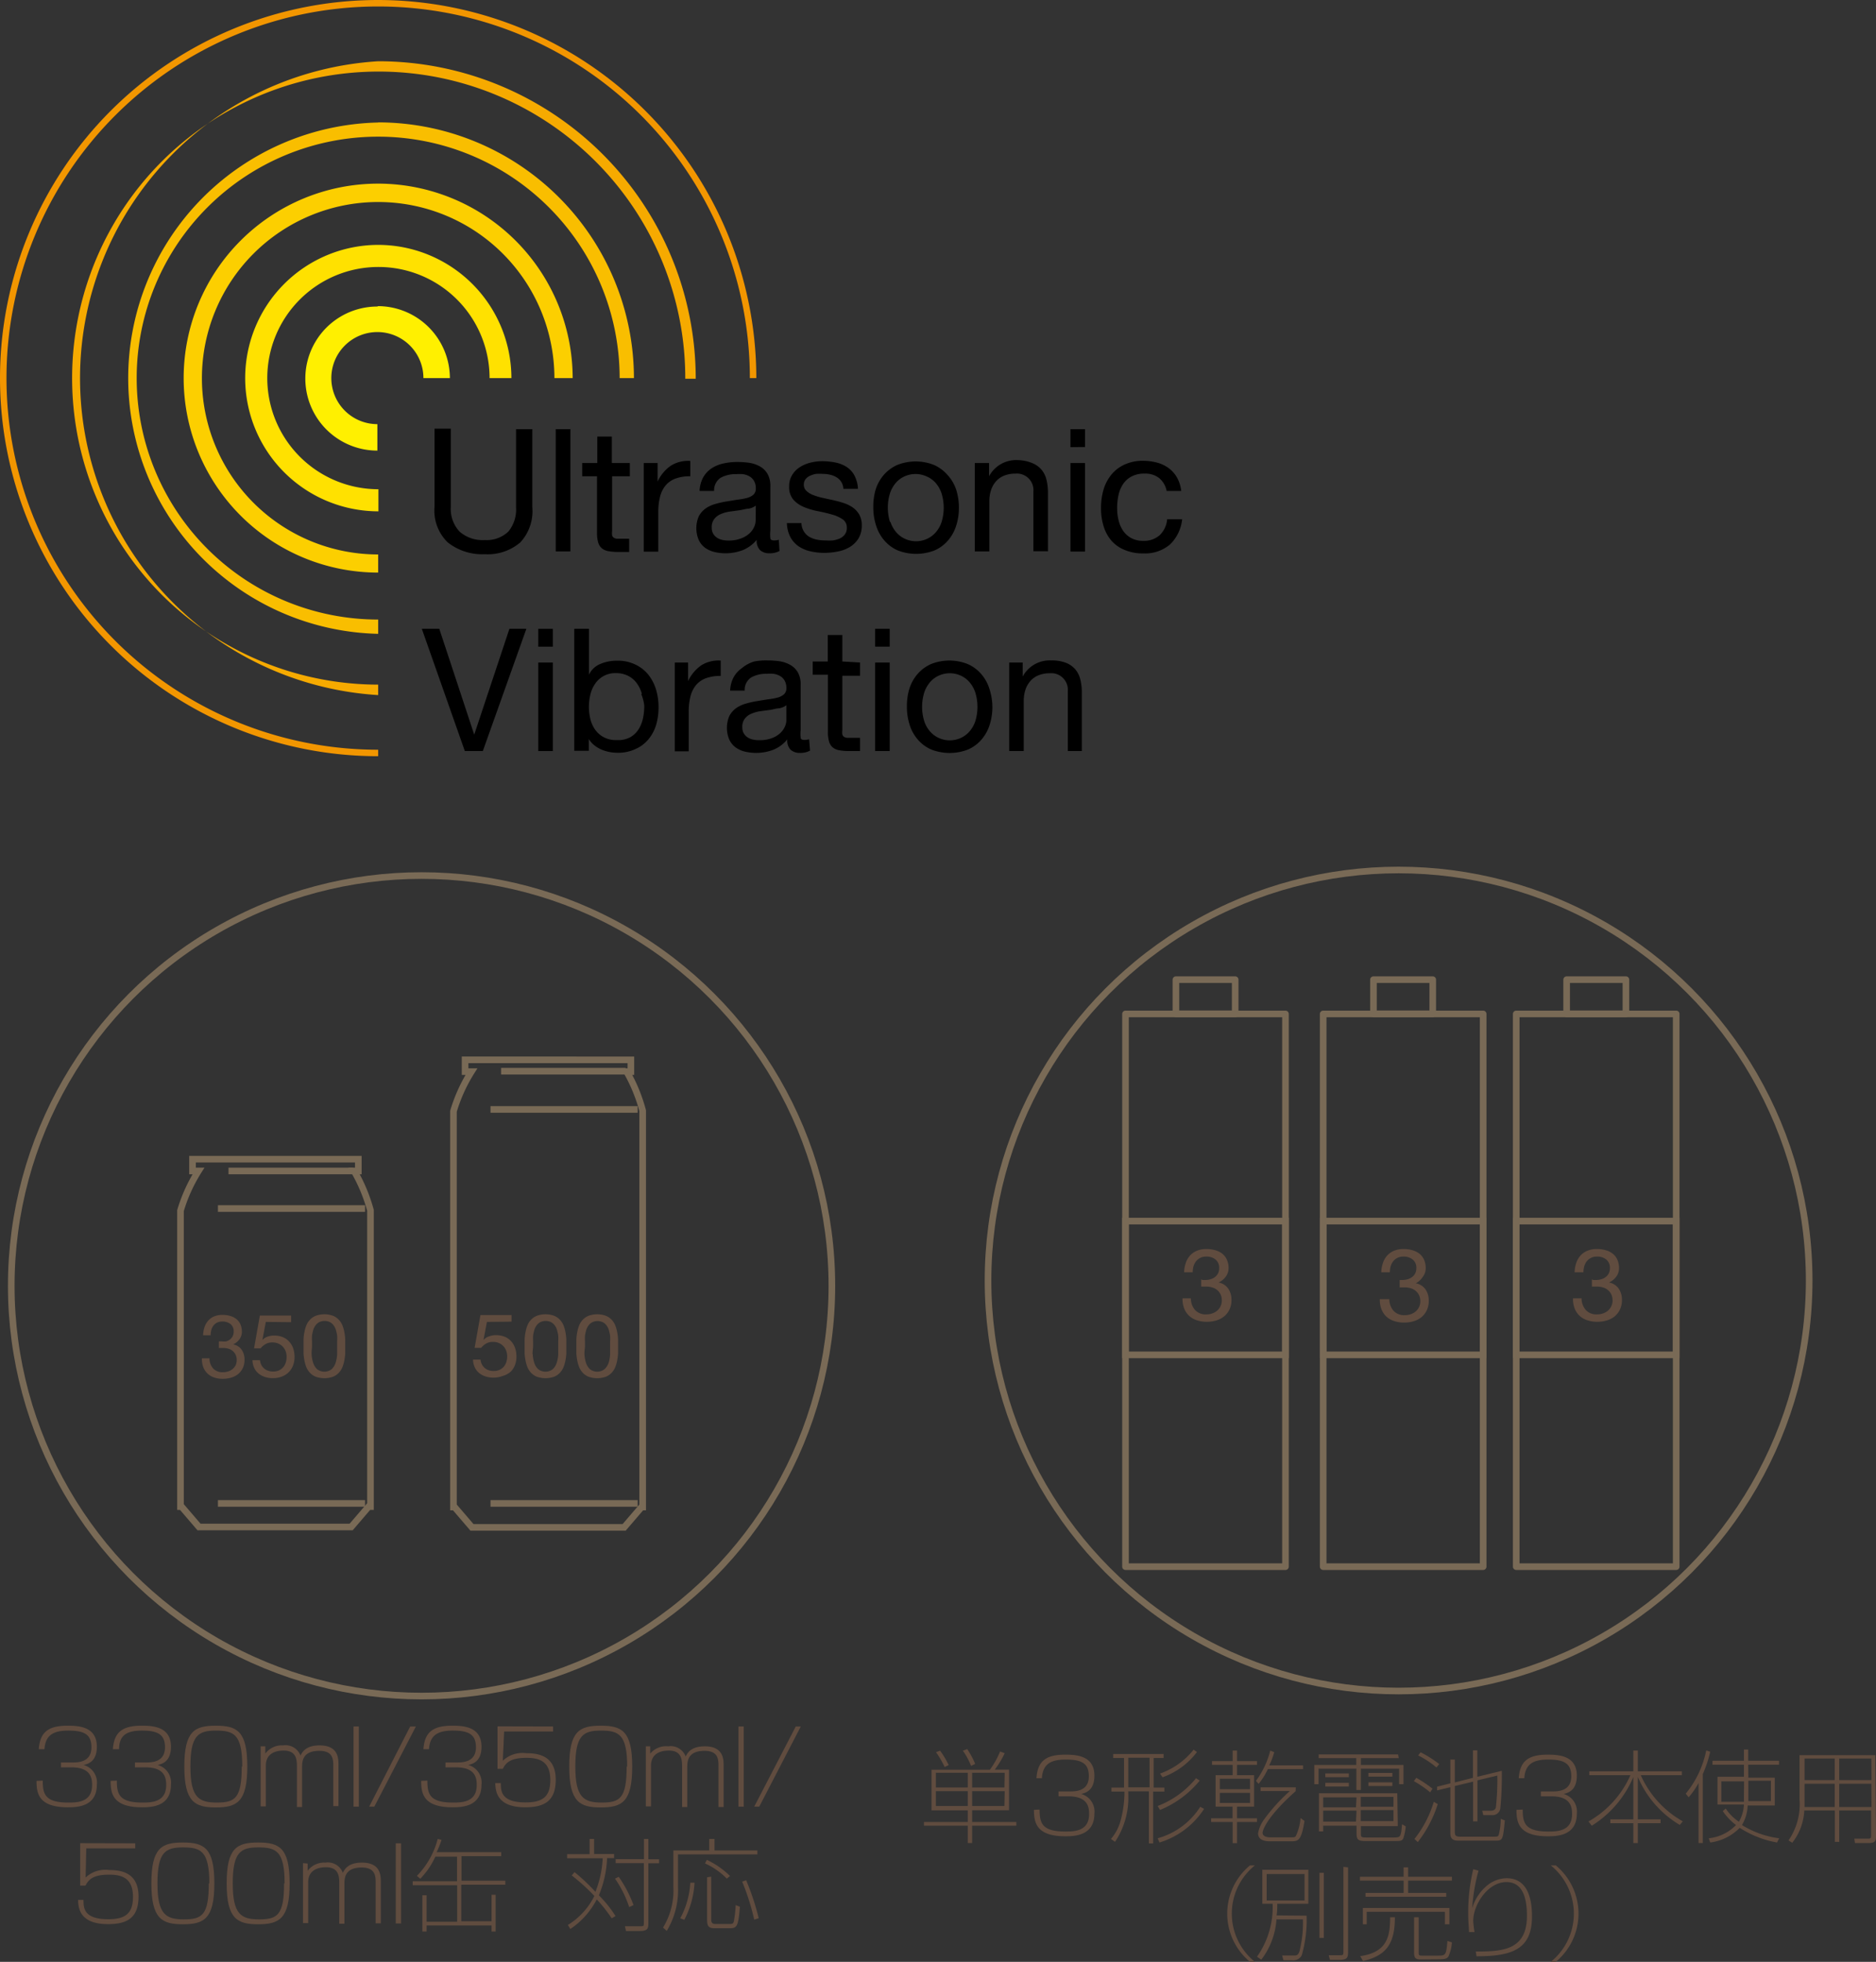 <svg xmlns="http://www.w3.org/2000/svg" viewBox="0 0 141.78 148.29"><rect x="0" y="0" width="141.78" height="148.29" fill="#333333" stroke="none"/><defs><style>.cls-1{fill:#fff000;}.cls-2{fill:#ffe100;}.cls-3{fill:#fccf00;}.cls-4{fill:#f9be00;}.cls-5{fill:#f6aa00;}.cls-6{fill:#f29600;}.cls-7,.cls-9{fill:none;stroke:#796a56;stroke-width:0.5px;}.cls-7{stroke-miterlimit:10;}.cls-8{fill:#604c3f;}.cls-9{stroke-linejoin:round;}</style></defs><title>アセット 1</title><g id="レイヤー_2" data-name="レイヤー 2"><g id="レイヤー_1-2" data-name="レイヤー 1"><path class="cls-1" d="M28.58,23.14A5.45,5.45,0,0,1,34,28.58h-2a3.48,3.48,0,1,0-3.48,3.48v2a5.44,5.44,0,1,1,0-10.89Z"/><path class="cls-2" d="M28.58,18.51A10.08,10.08,0,0,1,38.65,28.58H37a8.4,8.4,0,1,0-8.4,8.4v1.67a10.07,10.07,0,0,1,0-20.14Z"/><path class="cls-3" d="M28.58,13.88a14.72,14.72,0,0,1,14.7,14.7H41.9A13.32,13.32,0,1,0,28.58,41.91v1.37a14.7,14.7,0,1,1,0-29.4Z"/><path class="cls-4" d="M28.58,9.25A19.35,19.35,0,0,1,47.91,28.58H46.83A18.25,18.25,0,1,0,28.58,46.83v1.08a19.33,19.33,0,0,1,0-38.65Z"/><path class="cls-5" d="M28.58,4.63a24,24,0,0,1,24,24h-.79A23.17,23.17,0,1,0,28.58,51.75v.79a24,24,0,0,1,0-47.91Z"/><path class="cls-6" d="M28.58,0A28.61,28.61,0,0,1,57.16,28.58h-.49A28.09,28.09,0,1,0,28.58,56.67v.49A28.58,28.58,0,0,1,28.58,0Z"/><path d="M39.32,41a3.78,3.78,0,0,1-2.69.89A4.19,4.19,0,0,1,33.84,41a3.34,3.34,0,0,1-1-2.7v-5.9h1.23v5.9a2.51,2.51,0,0,0,.66,1.88,2.62,2.62,0,0,0,1.9.64,2.37,2.37,0,0,0,1.79-.64A2.62,2.62,0,0,0,39,38.34v-5.9h1.23v5.9A3.47,3.47,0,0,1,39.32,41Z"/><path d="M43.11,32.44v9.24H42V32.44Z"/><path d="M47.6,35v1H46.26v4.15a1.18,1.18,0,0,0,0,.31.31.31,0,0,0,.12.18.52.52,0,0,0,.25.08l.42,0h.5v1h-.84a3.91,3.91,0,0,1-.73-.06,1.07,1.07,0,0,1-.49-.21.92.92,0,0,1-.28-.44,2.54,2.54,0,0,1-.09-.75V36H44V35h1.14V33h1.1v2Z"/><path d="M49.7,35V36.4h0a3,3,0,0,1,1-1.2,2.46,2.46,0,0,1,1.47-.36V36a3.1,3.1,0,0,0-1.13.18,1.76,1.76,0,0,0-.75.53,2.18,2.18,0,0,0-.41.85,4.58,4.58,0,0,0-.13,1.14v3h-1.1V35Z"/><path d="M58.91,41.65a1.57,1.57,0,0,1-.79.17,1,1,0,0,1-.68-.24,1,1,0,0,1-.25-.78,2.64,2.64,0,0,1-1.05.78,3.66,3.66,0,0,1-2.16.14,2,2,0,0,1-.7-.32,1.55,1.55,0,0,1-.47-.58,2.27,2.27,0,0,1,0-1.79,1.7,1.7,0,0,1,.51-.59,2.37,2.37,0,0,1,.72-.34q.41-.12.83-.19t.86-.14a4.69,4.69,0,0,0,.72-.13,1.19,1.19,0,0,0,.49-.25.6.6,0,0,0,.18-.47,1.1,1.1,0,0,0-.14-.58.94.94,0,0,0-.35-.34,1.43,1.43,0,0,0-.48-.16,3.64,3.64,0,0,0-.52,0,2.32,2.32,0,0,0-1.16.27,1.12,1.12,0,0,0-.5,1h-1.1a2.37,2.37,0,0,1,.26-1,2,2,0,0,1,.62-.69,2.6,2.6,0,0,1,.89-.38,4.65,4.65,0,0,1,1.07-.12,6.3,6.3,0,0,1,.9.06,2.39,2.39,0,0,1,.81.27,1.55,1.55,0,0,1,.58.56,1.8,1.8,0,0,1,.22.94V40.1a2.54,2.54,0,0,0,0,.57q0,.18.3.18a1.35,1.35,0,0,0,.34-.05Zm-1.79-3.43a1.37,1.37,0,0,1-.54.23c-.22,0-.46.09-.7.12l-.74.1a2.67,2.67,0,0,0-.67.19,1.21,1.21,0,0,0-.49.37,1,1,0,0,0-.19.65.89.89,0,0,0,.11.46.91.91,0,0,0,.28.3,1.17,1.17,0,0,0,.41.17,2.2,2.2,0,0,0,.49.05A2.61,2.61,0,0,0,56,40.7a1.94,1.94,0,0,0,.63-.37,1.48,1.48,0,0,0,.36-.49,1.23,1.23,0,0,0,.12-.49Z"/><path d="M60.76,40.18a1.17,1.17,0,0,0,.41.4,1.81,1.81,0,0,0,.57.21,3.29,3.29,0,0,0,.65.06,4.07,4.07,0,0,0,.54,0,2,2,0,0,0,.52-.14,1,1,0,0,0,.39-.3.81.81,0,0,0,.16-.51.74.74,0,0,0-.32-.65,2.78,2.78,0,0,0-.81-.36q-.48-.14-1.05-.25a5.41,5.41,0,0,1-1.05-.31,2.18,2.18,0,0,1-.81-.56,1.46,1.46,0,0,1-.32-1,1.61,1.61,0,0,1,.23-.87,1.84,1.84,0,0,1,.58-.59,2.69,2.69,0,0,1,.8-.34,3.76,3.76,0,0,1,.89-.11,5.27,5.27,0,0,1,1,.1,2.44,2.44,0,0,1,.85.34,1.74,1.74,0,0,1,.59.65,2.46,2.46,0,0,1,.26,1h-1.1a1.12,1.12,0,0,0-.17-.54,1.1,1.1,0,0,0-.36-.34,1.65,1.65,0,0,0-.49-.19,2.48,2.48,0,0,0-.54-.06,3.3,3.3,0,0,0-.5,0,1.71,1.71,0,0,0-.46.14.93.93,0,0,0-.34.26.65.65,0,0,0-.13.42.62.62,0,0,0,.2.47,1.61,1.61,0,0,0,.51.31,4.46,4.46,0,0,0,.7.21l.78.17q.41.09.81.22a2.64,2.64,0,0,1,.7.34,1.68,1.68,0,0,1,.49.54,1.58,1.58,0,0,1,.19.8,1.86,1.86,0,0,1-.25,1,2,2,0,0,1-.66.65,2.77,2.77,0,0,1-.92.34,5.43,5.43,0,0,1-1,.1,4.67,4.67,0,0,1-1.06-.12,2.59,2.59,0,0,1-.89-.38,2,2,0,0,1-.62-.7,2.43,2.43,0,0,1-.26-1.05h1.1A1.24,1.24,0,0,0,60.76,40.18Z"/><path d="M66.18,37a3.11,3.11,0,0,1,.62-1.11,2.92,2.92,0,0,1,1-.74,3.75,3.75,0,0,1,2.8,0,2.93,2.93,0,0,1,1,.74A3.11,3.11,0,0,1,72.26,37a4.47,4.47,0,0,1,.21,1.38,4.41,4.41,0,0,1-.21,1.37,3.13,3.13,0,0,1-.62,1.11,2.85,2.85,0,0,1-1,.74,3.83,3.83,0,0,1-2.8,0,2.84,2.84,0,0,1-1-.74,3.13,3.13,0,0,1-.62-1.11A4.39,4.39,0,0,1,66,38.34,4.45,4.45,0,0,1,66.18,37Zm1.12,2.46a2.24,2.24,0,0,0,.45.79,1.92,1.92,0,0,0,.67.49,2,2,0,0,0,1.62,0,1.93,1.93,0,0,0,.67-.49,2.25,2.25,0,0,0,.45-.79,3.68,3.68,0,0,0,0-2.16,2.34,2.34,0,0,0-.45-.8A1.92,1.92,0,0,0,70,36a2,2,0,0,0-1.62,0,1.9,1.9,0,0,0-.67.49,2.33,2.33,0,0,0-.45.8,3.68,3.68,0,0,0,0,2.16Z"/><path d="M74.75,35V36h0a2.31,2.31,0,0,1,2.17-1.22A2.89,2.89,0,0,1,78,35a1.8,1.8,0,0,1,.71.5,1.88,1.88,0,0,1,.38.77,4.16,4.16,0,0,1,.11,1v4.4h-1.1V37.15a1.25,1.25,0,0,0-1.36-1.35,2.24,2.24,0,0,0-.87.16,1.62,1.62,0,0,0-.61.44,1.89,1.89,0,0,0-.37.67,2.71,2.71,0,0,0-.12.83v3.78h-1.1V35Z"/><path d="M82,35v6.69h-1.1V35Zm-1.1-1.2V32.44H82v1.35Z"/><path d="M87.62,36.15a1.67,1.67,0,0,0-1.11-.35,2,2,0,0,0-1,.22,1.77,1.77,0,0,0-.64.58,2.45,2.45,0,0,0-.34.83,4.54,4.54,0,0,0-.1,1,3.72,3.72,0,0,0,.11.91,2.43,2.43,0,0,0,.34.78,1.74,1.74,0,0,0,.61.55,1.82,1.82,0,0,0,.89.21,1.8,1.8,0,0,0,1.27-.43,1.93,1.93,0,0,0,.56-1.2h1.13a3.08,3.08,0,0,1-.92,1.91,2.91,2.91,0,0,1-2,.67A3.48,3.48,0,0,1,85,41.57a2.62,2.62,0,0,1-1-.7,3,3,0,0,1-.59-1.08,4.5,4.5,0,0,1-.2-1.38,4.91,4.91,0,0,1,.19-1.4A3.25,3.25,0,0,1,84,35.87a2.77,2.77,0,0,1,1-.76,3.23,3.23,0,0,1,1.38-.28,4.05,4.05,0,0,1,1.07.14,2.6,2.6,0,0,1,.88.42,2.29,2.29,0,0,1,.63.72,2.64,2.64,0,0,1,.31,1H88.17A1.68,1.68,0,0,0,87.62,36.15Z"/><path d="M35.13,56.77l-3.25-9.24H33.2l2.64,8h0l2.66-8h1.28l-3.29,9.24Z"/><path d="M41.78,50.08v6.69h-1.1V50.08Zm-1.1-1.2V47.53h1.1v1.35Z"/><path d="M44.51,47.53V51h0a1.64,1.64,0,0,1,.85-.81,3.18,3.18,0,0,1,1.28-.25,3,3,0,0,1,1.35.28A2.77,2.77,0,0,1,49,51a3.4,3.4,0,0,1,.58,1.12,4.57,4.57,0,0,1,.19,1.35,4.73,4.73,0,0,1-.19,1.35A3.17,3.17,0,0,1,49,55.89a2.67,2.67,0,0,1-1,.74,3.11,3.11,0,0,1-1.34.27,3.33,3.33,0,0,1-.55-.05,3,3,0,0,1-.6-.17,2.29,2.29,0,0,1-.56-.32,1.76,1.76,0,0,1-.45-.5h0v.89h-1.1V47.53Zm4,4.92a2.48,2.48,0,0,0-.38-.8,1.84,1.84,0,0,0-.65-.56,2,2,0,0,0-.92-.21,1.82,1.82,0,0,0-1.58.8,2.4,2.4,0,0,0-.36.81,3.92,3.92,0,0,0,0,1.87,2.37,2.37,0,0,0,.37.81,1.88,1.88,0,0,0,.65.56,2,2,0,0,0,1,.21,1.88,1.88,0,0,0,1-.22,1.77,1.77,0,0,0,.61-.58,2.54,2.54,0,0,0,.34-.83,4.39,4.39,0,0,0,.1-1A3.43,3.43,0,0,0,48.46,52.45Z"/><path d="M52,50.08v1.41h0a3,3,0,0,1,1-1.2,2.46,2.46,0,0,1,1.47-.36v1.16a3.11,3.11,0,0,0-1.13.18,1.76,1.76,0,0,0-.75.53,2.18,2.18,0,0,0-.41.85,4.58,4.58,0,0,0-.13,1.14v3H51V50.08Z"/><path d="M61.22,56.74a1.57,1.57,0,0,1-.79.17,1,1,0,0,1-.68-.24,1,1,0,0,1-.25-.78,2.64,2.64,0,0,1-1.05.78,3.66,3.66,0,0,1-2.16.14,2,2,0,0,1-.7-.32,1.55,1.55,0,0,1-.47-.58,2.27,2.27,0,0,1,0-1.79,1.7,1.7,0,0,1,.51-.59,2.37,2.37,0,0,1,.72-.34q.41-.12.83-.19t.86-.14a4.69,4.69,0,0,0,.72-.13,1.19,1.19,0,0,0,.49-.25.6.6,0,0,0,.18-.47,1.1,1.1,0,0,0-.14-.58.94.94,0,0,0-.35-.34,1.43,1.43,0,0,0-.48-.16,3.64,3.64,0,0,0-.52,0,2.32,2.32,0,0,0-1.16.27,1.12,1.12,0,0,0-.5,1h-1.1a2.37,2.37,0,0,1,.26-1,2,2,0,0,1,.62-.69A2.6,2.6,0,0,1,57,50,4.65,4.65,0,0,1,58,49.92a6.32,6.32,0,0,1,.9.06,2.39,2.39,0,0,1,.81.27,1.55,1.55,0,0,1,.58.56,1.8,1.8,0,0,1,.22.94v3.43a2.55,2.55,0,0,0,0,.57q0,.18.3.18a1.35,1.35,0,0,0,.34-.05Zm-1.79-3.43a1.37,1.37,0,0,1-.54.23c-.22,0-.46.09-.7.12l-.74.1a2.67,2.67,0,0,0-.67.19,1.22,1.22,0,0,0-.49.37,1,1,0,0,0-.19.65.89.89,0,0,0,.11.46.9.9,0,0,0,.28.3,1.17,1.17,0,0,0,.41.17,2.2,2.2,0,0,0,.49.05,2.61,2.61,0,0,0,.93-.15,1.94,1.94,0,0,0,.63-.37,1.48,1.48,0,0,0,.36-.49,1.23,1.23,0,0,0,.12-.49Z"/><path d="M65,50.08v1H63.66V55.2a1.18,1.18,0,0,0,0,.31.31.31,0,0,0,.12.18.52.52,0,0,0,.25.08l.42,0H65v1h-.84a3.91,3.91,0,0,1-.73-.06,1.07,1.07,0,0,1-.49-.21.92.92,0,0,1-.28-.44,2.53,2.53,0,0,1-.09-.75V51H61.42v-1h1.14v-2h1.1v2Z"/><path d="M67.24,50.08v6.69h-1.1V50.08Zm-1.1-1.2V47.53h1.1v1.35Z"/><path d="M68.73,52.05a3.11,3.11,0,0,1,.62-1.11,2.92,2.92,0,0,1,1-.74,3.75,3.75,0,0,1,2.8,0,2.93,2.93,0,0,1,1,.74,3.11,3.11,0,0,1,.62,1.11A4.47,4.47,0,0,1,75,53.43a4.41,4.41,0,0,1-.21,1.37,3.13,3.13,0,0,1-.62,1.11,2.85,2.85,0,0,1-1,.74,3.83,3.83,0,0,1-2.8,0,2.84,2.84,0,0,1-1-.74,3.13,3.13,0,0,1-.62-1.11,4.39,4.39,0,0,1-.21-1.37A4.45,4.45,0,0,1,68.73,52.05Zm1.12,2.46a2.24,2.24,0,0,0,.45.79,1.92,1.92,0,0,0,.67.49,2,2,0,0,0,1.62,0,1.93,1.93,0,0,0,.67-.49,2.25,2.25,0,0,0,.45-.79,3.68,3.68,0,0,0,0-2.16,2.34,2.34,0,0,0-.45-.8,1.91,1.91,0,0,0-.67-.49,2,2,0,0,0-1.62,0,1.91,1.91,0,0,0-.67.49,2.33,2.33,0,0,0-.45.8,3.68,3.68,0,0,0,0,2.16Z"/><path d="M77.29,50.08v1.06h0a2.31,2.31,0,0,1,2.17-1.22,2.89,2.89,0,0,1,1.1.18,1.8,1.8,0,0,1,.71.5,1.88,1.88,0,0,1,.38.77,4.16,4.16,0,0,1,.11,1v4.4H80.7V52.24a1.25,1.25,0,0,0-1.36-1.35,2.24,2.24,0,0,0-.87.16,1.62,1.62,0,0,0-.61.44,1.89,1.89,0,0,0-.37.67,2.71,2.71,0,0,0-.12.83v3.78h-1.1V50.08Z"/><circle class="cls-7" cx="31.86" cy="97.19" r="31.01"/><path class="cls-7" d="M26.76,88.51h.32v-.89H14.55v.89H15a12.08,12.08,0,0,0-1.36,3v22.37h.08l1.32,1.54h11.5l1.32-1.54H28V91.49A12.43,12.43,0,0,0,26.76,88.51Z"/><line class="cls-7" x1="26.68" y1="88.51" x2="17.27" y2="88.51"/><line class="cls-7" x1="27.59" y1="113.64" x2="16.47" y2="113.64"/><path class="cls-7" d="M47.36,81h.32v-.89H35.15V81h.48a12.08,12.08,0,0,0-1.36,3v29.91h.08l1.32,1.54h11.5l1.32-1.54h.08V83.95A12.43,12.43,0,0,0,47.36,81Z"/><line class="cls-7" x1="47.28" y1="80.97" x2="37.87" y2="80.97"/><line class="cls-7" x1="48.19" y1="113.64" x2="37.07" y2="113.64"/><path class="cls-8" d="M3.23,134.59c0,1,.16,1.66,1.92,1.66.65,0,1.81,0,1.81-1.32,0-.5-.08-1.34-1.55-1.34H4.61v-.37h.83c.44,0,1.47,0,1.47-1.15,0-1-.59-1.26-1.75-1.26s-1.73.37-1.8,1.41H2.93c.09-1.27.69-1.78,2.18-1.78.87,0,2.21.08,2.21,1.59,0,1.11-.65,1.3-1,1.38a1.38,1.38,0,0,1,1,1.49c0,1.64-1.44,1.71-2.18,1.71-2.24,0-2.38-1.07-2.38-2Z"/><path class="cls-8" d="M8.83,134.59c0,1,.16,1.66,1.92,1.66.65,0,1.81,0,1.81-1.32,0-.5-.08-1.34-1.55-1.34h-.81v-.37H11c.44,0,1.47,0,1.47-1.15,0-1-.59-1.26-1.75-1.26S9,131.18,9,132.22H8.53c.09-1.27.69-1.78,2.18-1.78.87,0,2.21.08,2.21,1.59,0,1.11-.65,1.3-1,1.38a1.38,1.38,0,0,1,1,1.49c0,1.64-1.44,1.71-2.18,1.71-2.24,0-2.38-1.07-2.38-2Z"/><path class="cls-8" d="M16.31,136.62c-1.57,0-2.38-.4-2.38-3.09s.78-3.09,2.38-3.09,2.38.4,2.38,3.09S17.89,136.62,16.31,136.62Zm2-3.09c0-2.47-.66-2.72-2-2.72s-1.92.38-1.92,2.72.63,2.72,2,2.72S18.27,135.93,18.27,133.53Z"/><path class="cls-8" d="M20.05,132l0,.55a1.55,1.55,0,0,1,1.34-.62,1.21,1.21,0,0,1,1.32.77c.15-.31.44-.77,1.45-.77,1.42,0,1.42,1,1.42,1.47v3.12h-.39V133.5c0-.47,0-1.16-1.05-1.16-1.29,0-1.31.81-1.31,1.25v3h-.39v-3c0-.52,0-1.27-1-1.27-.76,0-1.35.32-1.35,1.14v3.08h-.39V132Z"/><path class="cls-8" d="M27.12,130.5v6.06h-.4V130.5Z"/><path class="cls-8" d="M31.43,130.5l-3.14,6.06h-.39L31,130.5Z"/><path class="cls-8" d="M32.3,134.59c0,1,.16,1.66,1.92,1.66.65,0,1.81,0,1.81-1.32,0-.5-.08-1.34-1.55-1.34h-.81v-.37h.83c.44,0,1.47,0,1.47-1.15,0-1-.59-1.26-1.75-1.26s-1.73.37-1.8,1.41H32c.09-1.27.69-1.78,2.18-1.78.87,0,2.21.08,2.21,1.59,0,1.11-.65,1.3-1,1.38a1.38,1.38,0,0,1,1,1.49c0,1.64-1.44,1.71-2.18,1.71-2.24,0-2.38-1.07-2.38-2Z"/><path class="cls-8" d="M41.8,130.5v.38H38.1L38,133.09a2.15,2.15,0,0,1,1.77-.57c.85,0,2.23.15,2.23,2,0,1.55-.78,2.09-2.3,2.09-2.18,0-2.25-1.25-2.27-1.83h.42c0,.58,0,1.46,1.87,1.46,1.32,0,1.87-.46,1.87-1.69,0-1.43-.85-1.68-1.8-1.68-1.18,0-1.55.35-1.79.83h-.4l0-3.21Z"/><path class="cls-8" d="M45.4,136.62c-1.57,0-2.38-.4-2.38-3.09s.78-3.09,2.38-3.09,2.38.4,2.38,3.09S47,136.62,45.4,136.62Zm2-3.09c0-2.47-.66-2.72-2-2.72s-1.92.38-1.92,2.72.63,2.72,2,2.72S47.36,135.93,47.36,133.53Z"/><path class="cls-8" d="M49.14,132l0,.55A1.56,1.56,0,0,1,50.5,132a1.21,1.21,0,0,1,1.32.77c.15-.31.44-.77,1.45-.77,1.42,0,1.42,1,1.42,1.47v3.12h-.39V133.5c0-.47,0-1.16-1.05-1.16-1.29,0-1.31.81-1.31,1.25v3h-.39v-3c0-.52,0-1.27-1-1.27-.76,0-1.35.32-1.35,1.14v3.08h-.39V132Z"/><path class="cls-8" d="M56.21,130.5v6.06h-.4V130.5Z"/><path class="cls-8" d="M60.52,130.5l-3.14,6.06H57l3.14-6.06Z"/><path class="cls-8" d="M10.22,139.33v.38H6.52l-.05,2.21a2.15,2.15,0,0,1,1.77-.57c.85,0,2.23.15,2.23,2,0,1.55-.78,2.09-2.3,2.09-2.18,0-2.25-1.25-2.27-1.83h.41c0,.58,0,1.46,1.87,1.46,1.32,0,1.87-.46,1.87-1.69,0-1.43-.85-1.68-1.8-1.68-1.18,0-1.55.35-1.79.83h-.4l0-3.21Z"/><path class="cls-8" d="M13.82,145.45c-1.57,0-2.38-.4-2.38-3.09s.78-3.09,2.38-3.09,2.38.4,2.38,3.09S15.41,145.45,13.82,145.45Zm2-3.09c0-2.47-.66-2.72-2-2.72s-1.92.38-1.92,2.72.63,2.72,2,2.72S15.78,144.76,15.78,142.36Z"/><path class="cls-8" d="M19.51,145.45c-1.57,0-2.38-.4-2.38-3.09s.78-3.09,2.38-3.09,2.38.4,2.38,3.09S21.09,145.45,19.51,145.45Zm2-3.09c0-2.47-.66-2.72-2-2.72s-1.92.38-1.92,2.72.63,2.72,2,2.72S21.47,144.76,21.47,142.36Z"/><path class="cls-8" d="M23.25,140.86l0,.55a1.55,1.55,0,0,1,1.34-.62,1.21,1.21,0,0,1,1.32.77c.15-.31.44-.77,1.45-.77,1.42,0,1.42,1,1.42,1.47v3.12h-.39v-3.06c0-.47,0-1.16-1.05-1.16-1.29,0-1.31.81-1.31,1.25v3h-.39v-3c0-.52,0-1.27-1-1.27-.76,0-1.35.32-1.35,1.14v3.08h-.39v-4.53Z"/><path class="cls-8" d="M30.31,139.33v6.06h-.4v-6.06Z"/><path class="cls-8" d="M37.88,140v.3h-3v1.86h3.31v.3H34.86v2.76h2.29v-2h.31V146h-.31v-.46H32.24V146h-.32v-2.74h.32v2h2.31v-2.76H31.19v-.3h3.35v-1.86H32.9a5.83,5.83,0,0,1-1.14,1.67l-.25-.22A6.24,6.24,0,0,0,33.08,139l.29.07A7.43,7.43,0,0,1,33,140Z"/><path class="cls-8" d="M46.23,145a11.43,11.43,0,0,0-1.13-1.43,6,6,0,0,1-2,2.24l-.18-.31a5.36,5.36,0,0,0,2-2.19,15,15,0,0,0-1.71-1.55l.21-.25A14.42,14.42,0,0,1,45,143a7.91,7.91,0,0,0,.55-2.54H42.86v-.31h1.7V139h.34v1.14h1.51v.31h-.53a8.1,8.1,0,0,1-.62,2.81,9,9,0,0,1,1.26,1.57Zm1.32-.85A8.28,8.28,0,0,0,46.48,142l.28-.14A9.52,9.52,0,0,1,47.88,144ZM49,140.54h.81v.3H49v4.47c0,.41,0,.65-.64.65H47.31l-.08-.36,1.15,0c.26,0,.28,0,.28-.25v-4.52H46.53v-.3h2.14V139H49Z"/><path class="cls-8" d="M54,139v.87h3.24v.3h-6v2.43a5.93,5.93,0,0,1-.85,3.35l-.28-.25a5.38,5.38,0,0,0,.78-3.1v-2.73h2.71V139Zm-2.59,6a6.45,6.45,0,0,0,.76-2.69l.32,0a6.85,6.85,0,0,1-.77,2.8Zm3.52-3a5.45,5.45,0,0,0-1.65-1.15l.14-.27a6.42,6.42,0,0,1,1.75,1.22Zm-1.18-.15v3.21c0,.28.08.37.34.37h1c.26,0,.35,0,.39-.31A8.74,8.74,0,0,0,55.6,144l.32.13c-.13,1.61-.26,1.62-.85,1.62H54c-.45,0-.56-.18-.56-.6V141.9ZM57,145.1a17.42,17.42,0,0,0-.91-2.87l.3-.11a18.92,18.92,0,0,1,.95,2.87Z"/><line class="cls-7" x1="48.19" y1="83.86" x2="37.07" y2="83.86"/><line class="cls-7" x1="27.59" y1="91.35" x2="16.47" y2="91.35"/><path class="cls-8" d="M16.56,101.39h.19a1.2,1.2,0,0,0,.35,0,.91.91,0,0,0,.29-.15.72.72,0,0,0,.2-.25.75.75,0,0,0,.07-.34.69.69,0,0,0-.24-.57,1,1,0,0,0-.61-.19.91.91,0,0,0-.4.08.8.8,0,0,0-.28.23.94.94,0,0,0-.16.33,1.44,1.44,0,0,0-.05.4h-.57a2.2,2.2,0,0,1,.11-.63,1.4,1.4,0,0,1,.28-.48,1.25,1.25,0,0,1,.45-.32,1.6,1.6,0,0,1,.63-.11,2,2,0,0,1,.58.08,1.33,1.33,0,0,1,.46.23,1.07,1.07,0,0,1,.31.4,1.36,1.36,0,0,1,.11.57.92.92,0,0,1-.19.57,1.21,1.21,0,0,1-.47.38h0a1,1,0,0,1,.65.41,1.31,1.31,0,0,1,.21.75,1.43,1.43,0,0,1-.13.63,1.32,1.32,0,0,1-.35.45,1.51,1.51,0,0,1-.52.27,2.18,2.18,0,0,1-.64.09,2,2,0,0,1-.66-.1,1.35,1.35,0,0,1-.5-.3,1.32,1.32,0,0,1-.32-.49,1.74,1.74,0,0,1-.1-.66h.57a1.17,1.17,0,0,0,.27.76.94.94,0,0,0,.75.29,1.22,1.22,0,0,0,.4-.06,1,1,0,0,0,.33-.18.89.89,0,0,0,.23-.29.87.87,0,0,0,.08-.39.92.92,0,0,0-.08-.39.85.85,0,0,0-.53-.46,1.33,1.33,0,0,0-.4-.06l-.34,0v-.49Z"/><path class="cls-8" d="M20.09,99.92l-.26,1.37h0a.92.92,0,0,1,.4-.26,1.48,1.48,0,0,1,.49-.08,1.77,1.77,0,0,1,.6.1,1.33,1.33,0,0,1,.49.31,1.46,1.46,0,0,1,.33.51,1.94,1.94,0,0,1,.12.72,1.7,1.7,0,0,1-.1.59,1.47,1.47,0,0,1-.31.51,1.49,1.49,0,0,1-.52.35,1.87,1.87,0,0,1-.73.13,1.83,1.83,0,0,1-.58-.09,1.48,1.48,0,0,1-.48-.26,1.21,1.21,0,0,1-.33-.43,1.4,1.4,0,0,1-.13-.58h.57a.93.93,0,0,0,.09.34.9.9,0,0,0,.52.46,1.15,1.15,0,0,0,.39.06,1.06,1.06,0,0,0,.39-.07.88.88,0,0,0,.32-.21,1,1,0,0,0,.22-.35,1.39,1.39,0,0,0,.08-.49,1.19,1.19,0,0,0-.08-.43,1,1,0,0,0-.22-.34,1,1,0,0,0-.34-.23,1.16,1.16,0,0,0-.44-.08,1,1,0,0,0-.5.12,1.41,1.41,0,0,0-.39.33l-.49,0,.44-2.48H22v.5Z"/><path class="cls-8" d="M22.94,101.22a3.68,3.68,0,0,1,.07-.55,2.67,2.67,0,0,1,.15-.51,1.35,1.35,0,0,1,.28-.42,1.23,1.23,0,0,1,.44-.29,1.92,1.92,0,0,1,1.27,0,1.24,1.24,0,0,1,.44.29,1.35,1.35,0,0,1,.28.42,2.7,2.7,0,0,1,.15.51,3.8,3.8,0,0,1,.07.55c0,.19,0,.37,0,.54s0,.36,0,.54a3.8,3.8,0,0,1-.07.55,2.62,2.62,0,0,1-.15.51,1.37,1.37,0,0,1-.28.42,1.22,1.22,0,0,1-.44.29,2,2,0,0,1-1.27,0,1.2,1.2,0,0,1-.44-.29,1.36,1.36,0,0,1-.28-.42,2.6,2.6,0,0,1-.15-.51,3.68,3.68,0,0,1-.07-.55q0-.28,0-.54T22.94,101.22Zm.61,1.14a2.54,2.54,0,0,0,.11.63,1.18,1.18,0,0,0,.29.49.89.89,0,0,0,1.13,0,1.17,1.17,0,0,0,.29-.49,2.54,2.54,0,0,0,.11-.63q0-.33,0-.6c0-.12,0-.25,0-.39a3.43,3.43,0,0,0,0-.42,3.21,3.21,0,0,0-.09-.41,1.08,1.08,0,0,0-.17-.35.86.86,0,0,0-.28-.25.94.94,0,0,0-.82,0,.86.86,0,0,0-.28.25,1.09,1.09,0,0,0-.17.35,3.13,3.13,0,0,0-.09.41,3.28,3.28,0,0,0,0,.42c0,.14,0,.27,0,.39S23.54,102.14,23.55,102.36Z"/><path class="cls-8" d="M36.8,99.92l-.26,1.37h0A.92.92,0,0,1,37,101a1.48,1.48,0,0,1,.49-.08,1.77,1.77,0,0,1,.6.1,1.33,1.33,0,0,1,.49.31,1.46,1.46,0,0,1,.33.51,1.94,1.94,0,0,1,.12.72,1.7,1.7,0,0,1-.1.59,1.47,1.47,0,0,1-.31.51A1.49,1.49,0,0,1,38,104a1.87,1.87,0,0,1-.73.13,1.83,1.83,0,0,1-.58-.09,1.48,1.48,0,0,1-.48-.26,1.21,1.21,0,0,1-.33-.43,1.4,1.4,0,0,1-.13-.58h.57a.93.93,0,0,0,.09.34.9.9,0,0,0,.52.46,1.15,1.15,0,0,0,.39.06,1.06,1.06,0,0,0,.39-.07.88.88,0,0,0,.32-.21,1,1,0,0,0,.22-.35,1.39,1.39,0,0,0,.08-.49,1.19,1.19,0,0,0-.08-.43,1,1,0,0,0-.22-.34,1,1,0,0,0-.34-.23,1.16,1.16,0,0,0-.44-.08,1,1,0,0,0-.5.12,1.41,1.41,0,0,0-.39.33l-.49,0,.44-2.48h2.35v.5Z"/><path class="cls-8" d="M39.65,101.22a3.68,3.68,0,0,1,.07-.55,2.66,2.66,0,0,1,.15-.51,1.35,1.35,0,0,1,.28-.42,1.23,1.23,0,0,1,.44-.29,1.92,1.92,0,0,1,1.27,0,1.24,1.24,0,0,1,.44.29,1.35,1.35,0,0,1,.28.42,2.7,2.7,0,0,1,.15.51,3.81,3.81,0,0,1,.07.55q0,.28,0,.54t0,.54a3.81,3.81,0,0,1-.07.55,2.62,2.62,0,0,1-.15.51,1.37,1.37,0,0,1-.28.42,1.22,1.22,0,0,1-.44.29,2,2,0,0,1-1.27,0,1.2,1.2,0,0,1-.44-.29,1.36,1.36,0,0,1-.28-.42,2.59,2.59,0,0,1-.15-.51,3.68,3.68,0,0,1-.07-.55q0-.28,0-.54T39.65,101.22Zm.61,1.14a2.53,2.53,0,0,0,.11.63,1.18,1.18,0,0,0,.29.49.89.89,0,0,0,1.13,0,1.17,1.17,0,0,0,.29-.49,2.53,2.53,0,0,0,.11-.63q0-.33,0-.6c0-.12,0-.25,0-.39a3.44,3.44,0,0,0,0-.42,3.21,3.21,0,0,0-.09-.41,1.08,1.08,0,0,0-.17-.35.86.86,0,0,0-.28-.25.94.94,0,0,0-.82,0,.86.86,0,0,0-.28.25,1.1,1.1,0,0,0-.17.35,3.13,3.13,0,0,0-.09.41,3.26,3.26,0,0,0,0,.42c0,.14,0,.27,0,.39S40.24,102.14,40.25,102.36Z"/><path class="cls-8" d="M43.56,101.22a3.67,3.67,0,0,1,.07-.55,2.67,2.67,0,0,1,.15-.51,1.35,1.35,0,0,1,.28-.42,1.23,1.23,0,0,1,.44-.29,1.92,1.92,0,0,1,1.27,0,1.24,1.24,0,0,1,.44.29,1.35,1.35,0,0,1,.28.42,2.71,2.71,0,0,1,.15.51,3.8,3.8,0,0,1,.07.55c0,.19,0,.37,0,.54s0,.36,0,.54a3.8,3.8,0,0,1-.07.55,2.63,2.63,0,0,1-.15.51,1.37,1.37,0,0,1-.28.42,1.22,1.22,0,0,1-.44.29,2,2,0,0,1-1.27,0,1.2,1.2,0,0,1-.44-.29,1.36,1.36,0,0,1-.28-.42,2.6,2.6,0,0,1-.15-.51,3.67,3.67,0,0,1-.07-.55q0-.28,0-.54T43.56,101.22Zm.61,1.14a2.54,2.54,0,0,0,.11.63,1.18,1.18,0,0,0,.29.49.89.89,0,0,0,1.13,0A1.17,1.17,0,0,0,46,103a2.54,2.54,0,0,0,.11-.63q0-.33,0-.6c0-.12,0-.25,0-.39a3.43,3.43,0,0,0,0-.42,3.23,3.23,0,0,0-.09-.41,1.09,1.09,0,0,0-.17-.35.86.86,0,0,0-.28-.25.94.94,0,0,0-.82,0,.86.86,0,0,0-.28.25,1.1,1.1,0,0,0-.17.35,3.13,3.13,0,0,0-.09.41,3.28,3.28,0,0,0,0,.42c0,.14,0,.27,0,.39S44.16,102.14,44.17,102.36Z"/><circle class="cls-7" cx="105.7" cy="96.79" r="31.03"/><path class="cls-8" d="M73.47,137.72h3.34V138H73.47v1.31h-.33V138H69.83v-.28h3.31v-.88H70.4v-3.07h4.41a6.19,6.19,0,0,0,.77-1.38l.35.13a6.74,6.74,0,0,1-.75,1.24h1.08v3.07H73.47ZM73.14,134H70.73v1.11h2.41Zm0,1.39H70.73v1.12h2.41Zm-1.75-1.83a7.36,7.36,0,0,0-.65-1.12l.31-.11a6.91,6.91,0,0,1,.65,1.09Zm2-.08a5.47,5.47,0,0,0-.62-1.15l.33-.12a6.37,6.37,0,0,1,.6,1.12Zm2.54.52H73.47v1.11h2.44Zm0,1.39H73.47v1.12h2.44Z"/><path class="cls-8" d="M78.57,136.78c0,1,.16,1.66,1.93,1.66.65,0,1.81,0,1.81-1.32,0-.5-.08-1.34-1.55-1.34H80v-.37h.82c.45,0,1.47,0,1.47-1.15,0-1-.58-1.26-1.75-1.26s-1.73.37-1.8,1.41h-.41c.09-1.27.68-1.78,2.17-1.78.87,0,2.21.08,2.21,1.59,0,1.11-.65,1.3-1,1.38a1.38,1.38,0,0,1,1,1.49c0,1.64-1.45,1.71-2.19,1.71-2.24,0-2.37-1.07-2.38-2Z"/><path class="cls-8" d="M85.27,135.4v.21a6,6,0,0,1-1,3.61l-.31-.22a3.44,3.44,0,0,0,.72-1.35,8.22,8.22,0,0,0,.3-2v-.23H84v-.3h.95v-2.24h-.82v-.3h3.81v.3h-.75v2.24H88v.3h-.85v3.92h-.32V135.4Zm1.61-2.54H85.27v2.24h1.61Zm.61,6.09a5.57,5.57,0,0,0,3.22-2.38l.29.16a6.17,6.17,0,0,1-3.37,2.54Zm0-2.44a6.89,6.89,0,0,0,2.9-2.1l.28.18a7.59,7.59,0,0,1-3,2.22Zm.18-2.45a5.66,5.66,0,0,0,2.54-1.81l.25.18a5.58,5.58,0,0,1-2.6,1.91Z"/><path class="cls-8" d="M93.16,133.12v-.8h.33v.8H95v.28H93.49v.78h1.29v2.38H93.49v.88H95v.28H93.49v1.6h-.33v-1.6H91.53v-.28h1.62v-.88H91.87v-2.38h1.29v-.78H91.6v-.28Zm1.31,1.33H92.19v.79h2.28Zm0,1.07H92.19v.76h2.28Zm.45-.91A6.46,6.46,0,0,0,96,132.32l.3.12a5.09,5.09,0,0,1-.38,1h2.56v.28H95.82a5.42,5.42,0,0,1-.7,1.12Zm3,.78c-2.25,2-2.5,3-2.5,3.14s.09.35.61.35h1.45c.31,0,.38,0,.45-.09a4,4,0,0,0,.36-1.37l.3.22c-.25,1.54-.48,1.54-1.08,1.54H96c-.51,0-.92-.14-.92-.61a2.55,2.55,0,0,1,.48-1.08,13.72,13.72,0,0,1,1.92-2.11H95.27v-.28h2.66Z"/><path class="cls-8" d="M105.71,132.89h-2.86v.52h3.22v1.45h-.33v-1.17h-2.89v1.61h-.34v-1.61H99.65v1.17h-.32v-1.45h3.17v-.52H99.66v-.28h6Zm-.07,5.14h-2.79v.54c0,.27,0,.32.38.32h2.07c.54,0,.58,0,.66-1l.28.16a3.8,3.8,0,0,1-.19.92c-.11.19-.18.19-.85.19h-1.92c-.64,0-.76-.07-.76-.64V138H100v.43h-.32v-2.88h5.92Zm-3.12-2.17H100v.75h2.48Zm0,1H100v.83h2.48Zm-.58-2.81v.28h-1.78v-.28Zm0,.71v.28h-1.78v-.28Zm3.37,1.06h-2.47v.75h2.47Zm0,1h-2.47v.83h2.47Zm-.08-2.81v.28h-1.81v-.28Zm0,.71v.28h-1.81v-.28Z"/><path class="cls-8" d="M108.09,135.48a7.81,7.81,0,0,0-1.24-.85l.19-.25a9.53,9.53,0,0,1,1.22.82ZM106.9,139a8.37,8.37,0,0,0,1.46-2.81l.3.18a9.24,9.24,0,0,1-1.51,2.87Zm1.66-5.4a6.62,6.62,0,0,0-1.38-.91l.18-.24a8.56,8.56,0,0,1,1.41.89Zm2.76.78v-2.08h.33v2l1.85-.45a25.87,25.87,0,0,1-.11,2.82.59.59,0,0,1-.64.53h-.65l-.08-.33.63,0c.29,0,.37-.14.4-.24a18.87,18.87,0,0,0,.11-2.42l-1.5.36v3.1h-.33v-3l-1.38.33v3.46c0,.27.05.37.43.37h2.48c.28,0,.33,0,.4-.11a4.87,4.87,0,0,0,.16-1.24l.31.12c-.15,1.49-.15,1.53-.74,1.53h-2.77c-.41,0-.61-.14-.61-.57v-3.47l-1,.24,0-.28,1-.25V133h.34v1.73Z"/><path class="cls-8" d="M115.08,136.78c0,1,.16,1.66,1.92,1.66.65,0,1.81,0,1.81-1.32,0-.5-.08-1.34-1.55-1.34h-.81v-.37h.83c.44,0,1.47,0,1.47-1.15,0-1-.59-1.26-1.75-1.26s-1.73.37-1.8,1.41h-.42c.09-1.27.69-1.78,2.18-1.78.87,0,2.21.08,2.21,1.59,0,1.11-.65,1.3-1,1.38a1.38,1.38,0,0,1,1,1.49c0,1.64-1.44,1.71-2.18,1.71-2.24,0-2.38-1.07-2.38-2Z"/><path class="cls-8" d="M123.44,133.89v-1.57h.34v1.57h3.33v.29H124a7.51,7.51,0,0,0,3.18,3.49l-.23.27a7.71,7.71,0,0,1-3.17-3.63v3.21h1.72v.29h-1.72v1.5h-.34v-1.5h-1.74v-.29h1.74v-3.2A8,8,0,0,1,120.3,138l-.25-.32a7.5,7.5,0,0,0,3.17-3.5h-3.11v-.29Z"/><path class="cls-8" d="M128.69,139.31h-.32v-4.54a5.61,5.61,0,0,1-.75,1.08l-.22-.27a7.49,7.49,0,0,0,1.55-3.27l.3.1a9.29,9.29,0,0,1-.56,1.69Zm3.44-4.94h2v2.1h-2.05a3.08,3.08,0,0,1-.43,1.48,7,7,0,0,0,2.81,1l-.16.32a7.66,7.66,0,0,1-2.82-1.11,3.78,3.78,0,0,1-2.23,1.11l-.11-.32a3.33,3.33,0,0,0,2.06-1,4.56,4.56,0,0,1-1-1.05l.22-.2a3.6,3.6,0,0,0,1,1,2.91,2.91,0,0,0,.38-1.3h-2v-2.1h2v-.91h-2.38v-.3h2.38v-.85h.32v.85h2.33v.3h-2.33Zm-.32.28h-1.72v1.54h1.71c0-.12,0-.25,0-.42Zm.32,1c0,.22,0,.36,0,.49h1.71v-1.54h-1.71Z"/><path class="cls-8" d="M141.78,138.64c0,.49,0,.67-.59.67h-1l-.05-.33,1.08,0c.19,0,.19-.11.19-.25v-1.88H139v2.37h-.33v-2.37h-2.31a4.28,4.28,0,0,1-.91,2.44l-.28-.18A4.82,4.82,0,0,0,136,136v-3.33h5.73Zm-3.12-2.05v-1.76h-2.28v1.27c0,.08,0,.22,0,.49Zm0-3.67h-2.28v1.63h2.28Zm2.77,0H139v1.63h2.44Zm0,1.91H139v1.76h2.44Z"/><path class="cls-8" d="M94.84,141a4.68,4.68,0,0,0,0,7.29h-.37a4.72,4.72,0,0,1,0-7.29Z"/><path class="cls-8" d="M98.75,144.8a9.76,9.76,0,0,1-.37,3,.73.73,0,0,1-.76.37H97l-.1-.36.87,0c.21,0,.32,0,.43-.29a8.79,8.79,0,0,0,.27-2.44h-2a5.63,5.63,0,0,1-1.15,3.05L95,147.9a6.51,6.51,0,0,0,1.18-4h-.78v-2.57h3.48v2.57H96.53c0,.34,0,.57-.05.88Zm-.16-3.15H95.73v2h2.86Zm1.46-.09v4.92h-.33v-4.92Zm1.83-.41v6.31c0,.46,0,.68-.65.68h-.72l-.09-.35.79,0c.32,0,.32,0,.32-.35v-6.33Z"/><path class="cls-8" d="M106.08,141.86v-.71h.34v.71h3.31v.29h-3.31v.93h2.88v.29h-6.1v-.29h2.88v-.93h-3.3v-.29Zm-3.28,6c2.1-.3,2.25-1.57,2.26-2.94h.36c0,2-.65,2.9-2.41,3.31Zm6.74-3.64v1.23h-.34v-.94h-5.91v.94H103v-1.23Zm-2.15,3.89c-.37,0-.52-.07-.52-.51v-2.68h.35v2.62c0,.25,0,.28.27.28h1.16c.59,0,.65,0,.74-1.11l.34.11a3.21,3.21,0,0,1-.26,1.06c-.14.21-.34.22-.94.22Z"/><path class="cls-8" d="M111.74,141.4a14.24,14.24,0,0,0-.48,2.84,3.5,3.5,0,0,1,1.26-1.82,2.37,2.37,0,0,1,1.35-.45c1.82,0,1.91,2.07,1.91,2.9,0,2.49-1.53,3-4.19,3l-.06-.36c2,0,3.87-.08,3.87-2.7,0-1.28-.29-2.55-1.55-2.55-1.41,0-2.51,1.71-2.51,2.94a7.31,7.31,0,0,0,.1.84l-.42,0c0-.28-.06-.76-.06-1.44a14.23,14.23,0,0,1,.38-3.31Z"/><path class="cls-8" d="M117.2,148.29a4.68,4.68,0,0,0,0-7.29h.38a4.73,4.73,0,0,1,0,7.29Z"/><rect class="cls-9" x="85.06" y="76.64" width="12.09" height="41.78"/><rect class="cls-9" x="88.87" y="74.05" width="4.48" height="2.58"/><rect class="cls-9" x="100" y="76.64" width="12.09" height="41.78"/><rect class="cls-9" x="103.8" y="74.05" width="4.48" height="2.58"/><path class="cls-8" d="M90.88,96.75h.22a1.36,1.36,0,0,0,.4-.06,1,1,0,0,0,.33-.17.81.81,0,0,0,.23-.28.86.86,0,0,0,.08-.38.79.79,0,0,0-.28-.66,1.08,1.08,0,0,0-.69-.22,1,1,0,0,0-.46.1.92.92,0,0,0-.32.26,1.09,1.09,0,0,0-.19.38,1.63,1.63,0,0,0-.06.45h-.65a2.47,2.47,0,0,1,.13-.72,1.59,1.59,0,0,1,.32-.55,1.44,1.44,0,0,1,.52-.36,1.85,1.85,0,0,1,.72-.13,2.33,2.33,0,0,1,.66.09,1.51,1.51,0,0,1,.53.26,1.21,1.21,0,0,1,.35.45,1.55,1.55,0,0,1,.13.65,1.05,1.05,0,0,1-.22.65,1.38,1.38,0,0,1-.54.43v0a1.14,1.14,0,0,1,.74.47,1.5,1.5,0,0,1,.24.85,1.64,1.64,0,0,1-.15.72,1.51,1.51,0,0,1-.4.52,1.71,1.71,0,0,1-.6.31,2.49,2.49,0,0,1-.73.1,2.32,2.32,0,0,1-.75-.12,1.55,1.55,0,0,1-.58-.34,1.5,1.5,0,0,1-.37-.56,2,2,0,0,1-.12-.75H90a1.33,1.33,0,0,0,.31.87,1.07,1.07,0,0,0,.85.34,1.4,1.4,0,0,0,.45-.07,1.17,1.17,0,0,0,.38-.21,1,1,0,0,0,.35-.77,1.05,1.05,0,0,0-.09-.45,1,1,0,0,0-.25-.33,1,1,0,0,0-.37-.2,1.53,1.53,0,0,0-.46-.07l-.39,0v-.55Z"/><rect class="cls-7" x="85.06" y="92.3" width="12.09" height="10.11"/><path class="cls-8" d="M105.81,96.75H106a1.36,1.36,0,0,0,.4-.06,1,1,0,0,0,.33-.17.81.81,0,0,0,.23-.28.86.86,0,0,0,.08-.38.79.79,0,0,0-.28-.66,1.08,1.08,0,0,0-.69-.22,1,1,0,0,0-.46.1.92.92,0,0,0-.32.26,1.09,1.09,0,0,0-.19.38,1.63,1.63,0,0,0-.06.45h-.65a2.47,2.47,0,0,1,.13-.72,1.59,1.59,0,0,1,.32-.55,1.44,1.44,0,0,1,.52-.36,1.85,1.85,0,0,1,.72-.13,2.33,2.33,0,0,1,.66.09,1.51,1.51,0,0,1,.53.26,1.21,1.21,0,0,1,.35.45,1.55,1.55,0,0,1,.13.65,1.05,1.05,0,0,1-.22.65A1.38,1.38,0,0,1,107,97v0a1.14,1.14,0,0,1,.74.47,1.5,1.5,0,0,1,.24.85,1.64,1.64,0,0,1-.15.72,1.51,1.51,0,0,1-.4.52,1.71,1.71,0,0,1-.6.31,2.5,2.5,0,0,1-.73.1,2.33,2.33,0,0,1-.75-.12,1.55,1.55,0,0,1-.58-.34,1.5,1.5,0,0,1-.37-.56,2,2,0,0,1-.12-.75H105a1.33,1.33,0,0,0,.31.87,1.07,1.07,0,0,0,.85.34,1.4,1.4,0,0,0,.45-.07,1.17,1.17,0,0,0,.38-.21,1,1,0,0,0,.35-.77,1.05,1.05,0,0,0-.09-.45,1,1,0,0,0-.25-.33,1,1,0,0,0-.37-.2,1.53,1.53,0,0,0-.46-.07l-.39,0v-.55Z"/><rect class="cls-7" x="100" y="92.3" width="12.09" height="10.11"/><rect class="cls-9" x="114.59" y="76.64" width="12.09" height="41.78"/><rect class="cls-9" x="118.4" y="74.05" width="4.48" height="2.58"/><path class="cls-8" d="M120.41,96.75h.22a1.36,1.36,0,0,0,.4-.06,1,1,0,0,0,.33-.17.81.81,0,0,0,.23-.28.86.86,0,0,0,.08-.38.79.79,0,0,0-.28-.66,1.08,1.08,0,0,0-.69-.22,1,1,0,0,0-.46.1.92.92,0,0,0-.32.26,1.09,1.09,0,0,0-.19.38,1.63,1.63,0,0,0-.06.45H119a2.47,2.47,0,0,1,.13-.72,1.59,1.59,0,0,1,.32-.55,1.44,1.44,0,0,1,.52-.36,1.85,1.85,0,0,1,.72-.13,2.33,2.33,0,0,1,.66.09,1.51,1.51,0,0,1,.53.26,1.21,1.21,0,0,1,.35.45,1.55,1.55,0,0,1,.13.65,1.05,1.05,0,0,1-.22.65,1.38,1.38,0,0,1-.54.43v0a1.14,1.14,0,0,1,.74.47,1.5,1.5,0,0,1,.24.85,1.64,1.64,0,0,1-.15.72,1.51,1.51,0,0,1-.4.52,1.71,1.71,0,0,1-.6.31,2.5,2.5,0,0,1-.73.1,2.33,2.33,0,0,1-.75-.12,1.55,1.55,0,0,1-.58-.34,1.5,1.5,0,0,1-.37-.56,2,2,0,0,1-.12-.75h.65a1.33,1.33,0,0,0,.31.87,1.07,1.07,0,0,0,.85.34,1.4,1.4,0,0,0,.45-.07,1.17,1.17,0,0,0,.38-.21,1,1,0,0,0,.35-.77,1.05,1.05,0,0,0-.09-.45,1,1,0,0,0-.25-.33,1,1,0,0,0-.37-.2,1.53,1.53,0,0,0-.46-.07l-.39,0v-.55Z"/><rect class="cls-7" x="114.59" y="92.3" width="12.09" height="10.11"/></g></g></svg>